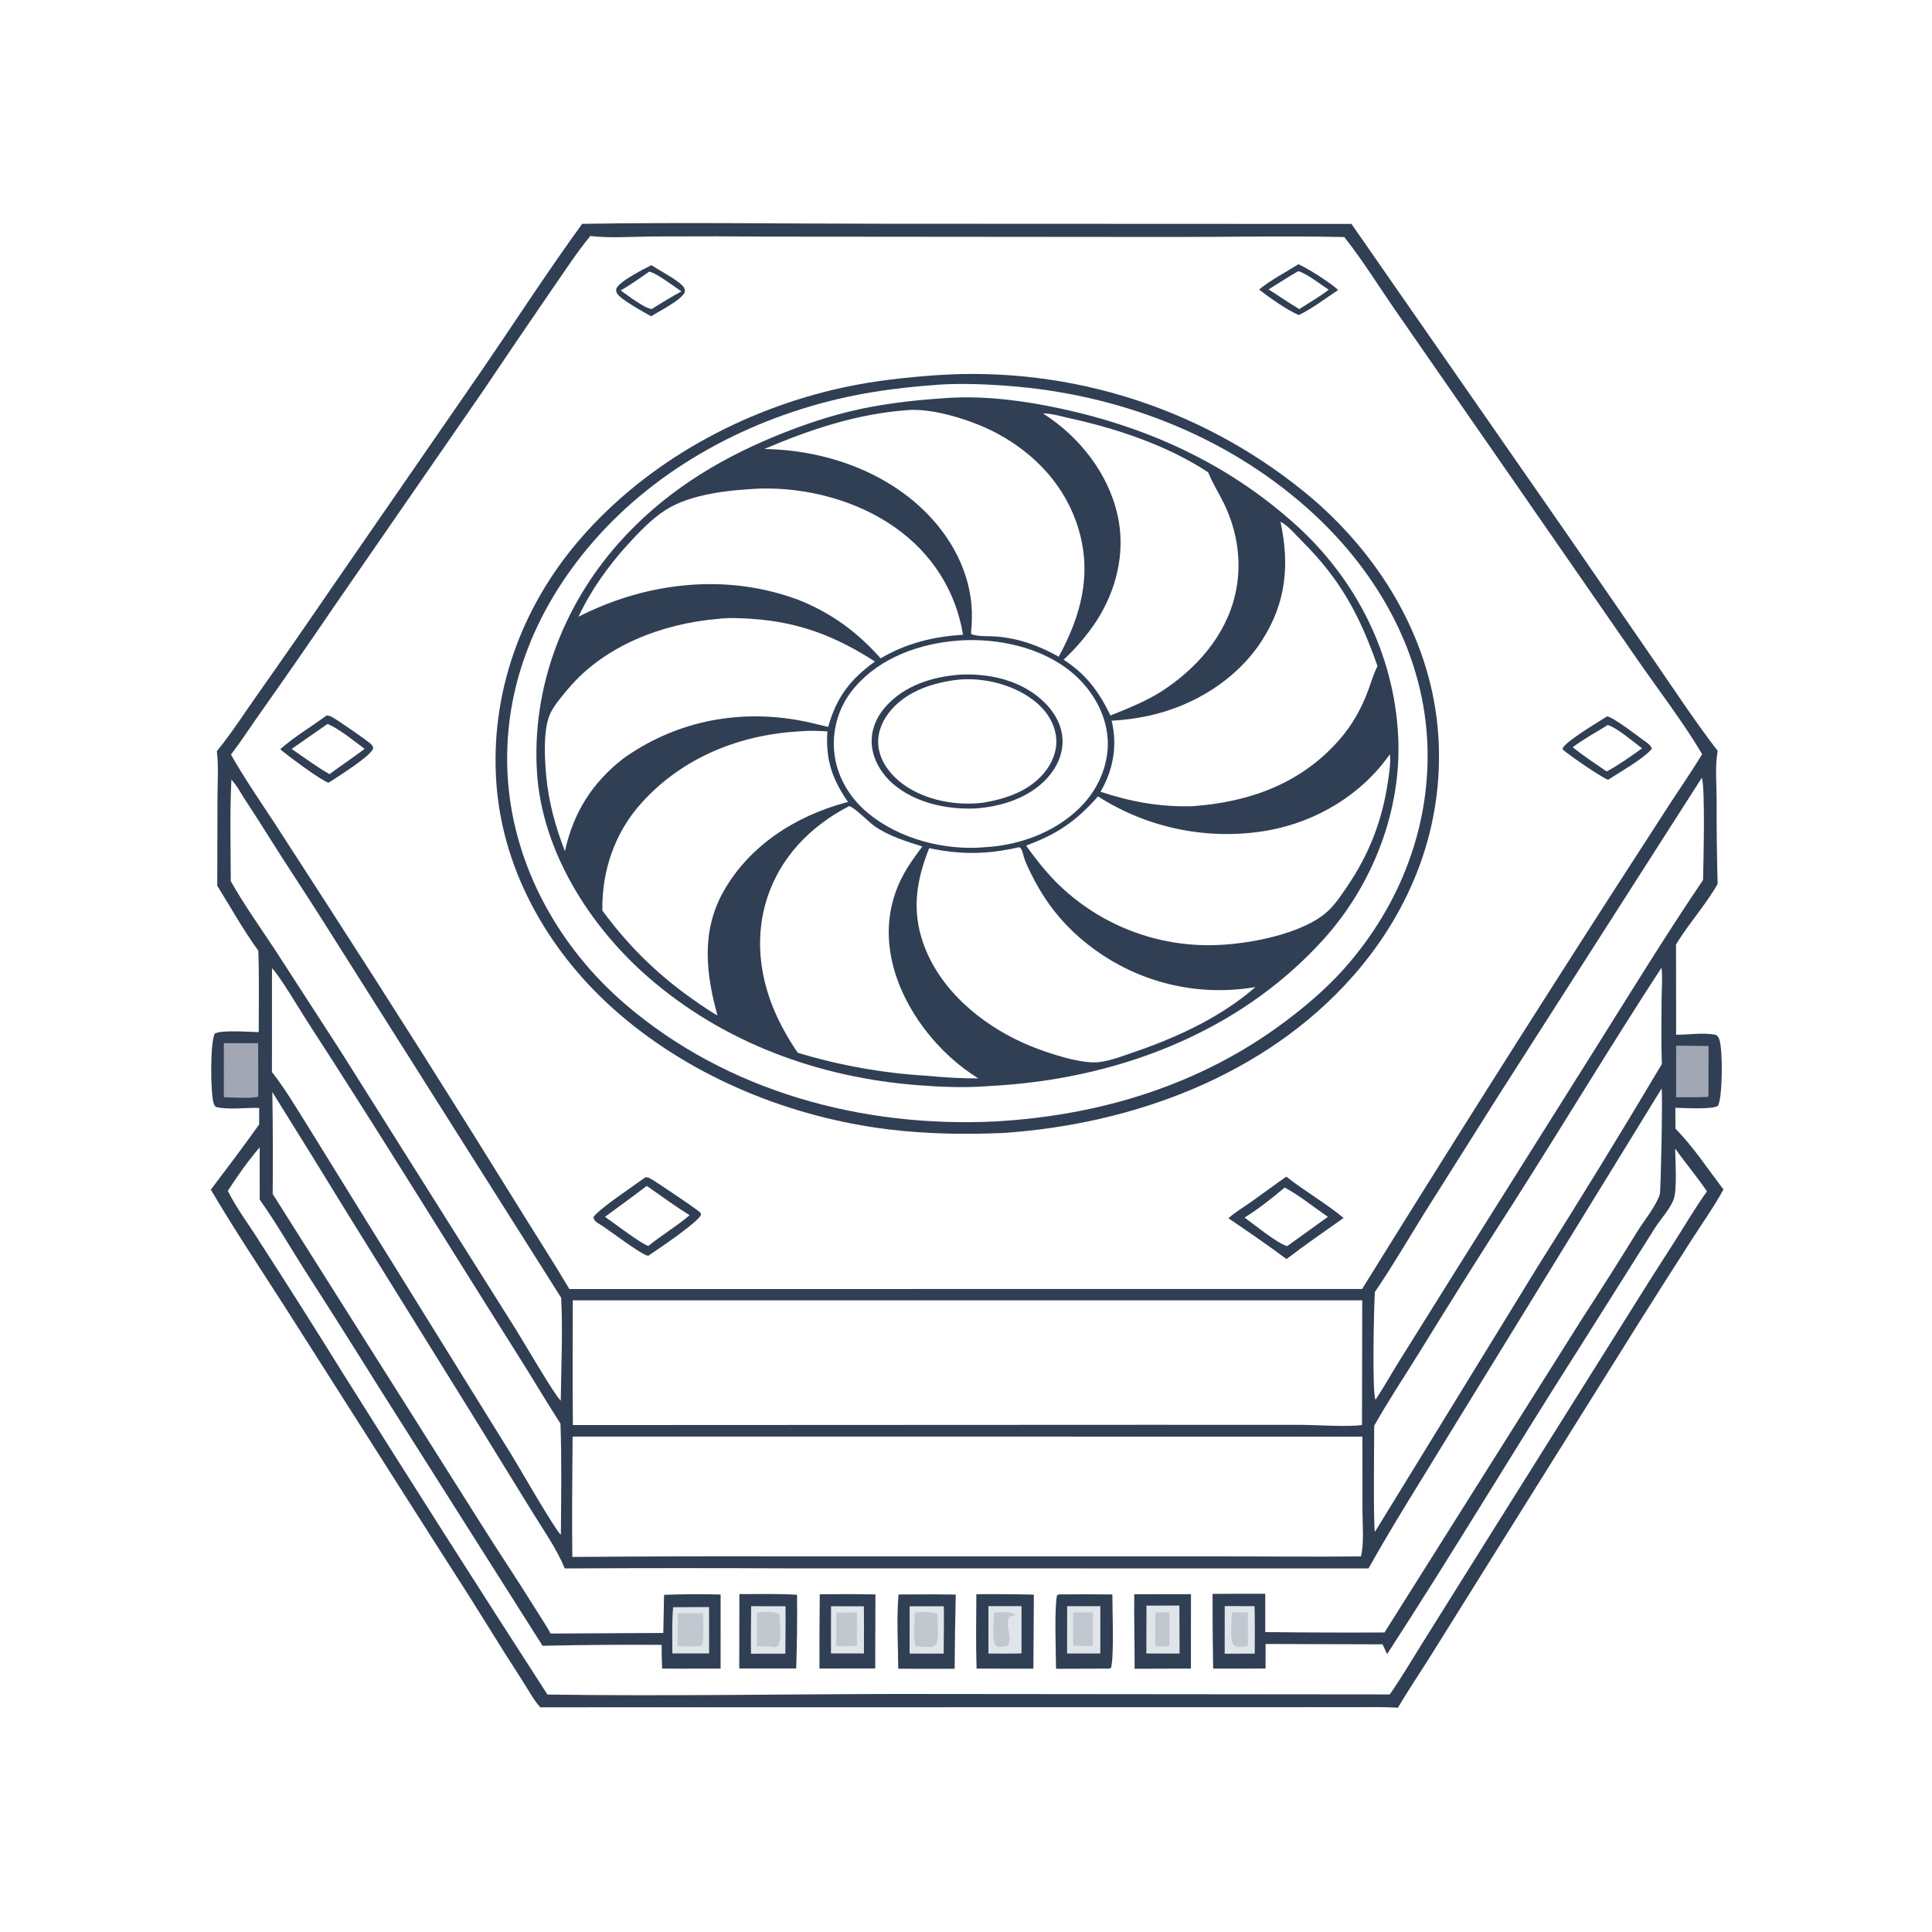 <svg xmlns="http://www.w3.org/2000/svg" xmlns:xlink="http://www.w3.org/1999/xlink" id="Layer_1" x="0px" y="0px" viewBox="0 0 1023 1023" style="enable-background:new 0 0 1023 1023;" xml:space="preserve"><path style="fill:#FFFFFF;" d="M0,0h1024v1024H0V0z"></path><path style="fill:#313F55;" d="M308.268,118.519c53.362-0.864,106.863-0.054,160.239-0.049l247.099,0.101l114.29,164.461  l47.387,68.815c10.556,15.331,20.839,30.997,32.238,45.716c-1.473,8.035-0.599,17.281-0.559,25.435  c-0.065,15.008,0.112,30.013,0.531,45.016c-6.315,11.201-15.299,20.98-22.021,32.047l0.042,47.853  c6.638,0.003,14.754-1.32,21.162,0.078c1.03,0.845,1.265,1.185,1.724,2.445c1.877,5.161,1.773,30.045-0.666,35.015  c-2.648,2.243-18.632,1.16-22.621,1.123c-0.034,3.677,0.034,7.36,0.057,11.037c9.418,9.653,17.251,21.455,25.388,32.216  c-4.796,8.874-10.82,17.312-16.275,25.808c-9.744,15.139-19.408,30.328-28.993,45.567L789.731,825.23l-32.447,51.937  c-5.676,9.044-11.657,17.886-17.098,27.078c-7.34-0.464-14.749-0.288-22.103-0.285l-432.028,0.063  c-3.597-4.033-6.261-9.141-9.187-13.674c-6.703-10.388-13.271-20.779-19.757-31.304c-11.348-18.411-23.294-36.5-34.825-54.806  l-70.622-110.967c-13.421-20.998-27.408-41.875-40.026-63.352c8.617-11.376,17.321-22.898,25.585-34.525l0.016-8.739  c-6.931-0.265-16.565,1.179-23.013-0.568c-0.524-0.595-0.856-1.124-1.095-1.886c-1.705-5.414-1.926-32.083,0.576-36.889  c3.514-2.113,18.513-0.843,23.289-0.804c-0.01-14.344,0.308-28.742-0.217-43.076c-7.869-10.9-14.653-23-21.742-34.438l0.113-46.184  c0.014-8.167,0.646-16.985-0.32-25.073c7.506-9.174,13.966-19.255,20.796-28.936c13.497-19.132,26.852-38.363,40.064-57.694  l79.191-114.672C272.632,170.514,289.797,143.924,308.268,118.519z"></path><path style="fill:#DFE5EA;" d="M648.496,850.434l15.808,0.012c0.244,8.367,0.075,16.785,0.091,25.158l-15.919,0.05L648.496,850.434z  "></path><path style="fill:#C1C8D0;" d="M652.255,853.751l8.49,0.004v17.704c-0.477,0.079-0.954,0.155-1.432,0.229  c-2.407,0.369-4.057,0.85-6.184-0.706C651.035,867.755,652.257,858.086,652.255,853.751z"></path><path style="fill:#A1A8B3;" d="M887.527,553.675l17.16,0.192l-0.059,26.936c-5.68,0.289-11.433,0.165-17.122,0.2L887.527,553.675z"></path><path style="fill:#DFE5EA;" d="M356.425,851.022l19.032-0.08l0.014,24.558l-19.445,0.008  C356.041,867.394,355.696,859.098,356.425,851.022z"></path><path style="fill:#C1C8D0;" d="M358.834,854.255h13.361c0.028,3.475,0.883,14.779-0.766,17.263  c-4.114,0.489-8.478,0.292-12.604-0.028L358.834,854.255z"></path><path style="fill:#A1A8B3;" d="M118.541,552.333c6.053-0.02,12.105-0.009,18.158,0.032l0.05,28.268  c-2.784,1.23-14.58,0.382-18.217,0.355L118.541,552.333z"></path><path style="fill:#FFFFFF;" d="M879.793,512.368c0.6,5.258,0.064,11.134,0.023,16.465c-0.089,11.519-0.293,23.07,0.152,34.582  c-21.429,36.068-43.354,71.832-65.774,107.293l-86.117,140.337c-0.979-1.124-0.438-50.299-0.428-56.12  c7.315-12.993,15.681-25.574,23.545-38.249c16.642-27.063,33.561-53.951,50.758-80.666  C828.088,594.913,853.183,553.17,879.793,512.368z"></path><path style="fill:#FFFFFF;" d="M144.019,512.735c3.021,2.283,15.17,22.69,18.373,27.627c38.228,58.919,75.004,118.833,112.5,178.226  c7.377,11.685,14.387,23.6,21.874,35.213c0.714,19.549,0.368,39.315,0.213,58.881c-2.965-2.407-22.344-36.179-25.716-41.665  l-78.911-127.258l-29.17-47.152c-6.112-9.741-12.103-19.941-19.191-28.996L144.019,512.735z"></path><path style="fill:#FFFFFF;" d="M122.517,412.841c2.711,2.759,4.867,6.928,6.988,10.179c4.799,7.299,9.509,14.656,14.13,22.07  c8.062,12.844,16.508,25.48,24.661,38.275L297.15,687.186c0.911,17.997-0.025,36.444-0.219,54.476  c-3.267-2.831-19.786-31.384-23.672-37.547l-93.285-148.117l-34.533-53.337c-7.841-11.892-16.235-23.672-23.244-36.066  C122.156,448.732,121.656,430.687,122.517,412.841z"></path><path style="fill:#FFFFFF;" d="M901.128,411.819c1.869,5.72,0.828,45.493,0.642,54.141c-19.934,29.408-38.496,59.792-57.414,89.861  l-73.227,116.488l-29.736,47.585c-4.385,7.041-8.46,14.331-13.022,21.249c-1.945-2.847-0.84-49.549-0.389-56.981  c9.361-13.739,17.836-28.302,26.607-42.428l38.448-60.967L901.128,411.819z"></path><path style="fill:#FFFFFF;" d="M303.199,760.682l418.204,0.011l0.036,39.509c0.005,7.56,0.912,16.591-0.799,23.914  c-25.729,0.297-51.482-0.041-77.214-0.011l-225.735,0.003c-38.217-0.105-76.434-0.005-114.649,0.299  C302.805,803.201,303.031,781.894,303.199,760.682z"></path><path style="fill:#FFFFFF;" d="M303.285,688.512l418.028-0.004l-0.127,65.996c-6.93,1.194-24.049-0.008-32.033-0.036l-79.76-0.028  l-306.048,0.136C303.088,732.567,303.317,710.525,303.285,688.512z"></path><path style="fill:#FFFFFF;" d="M879.849,576.376c0.58,4.095-0.427,54.369-0.978,56.076c-1.934,5.987-8.071,13.566-11.575,19.133  c-9.61,15.546-19.39,30.984-29.341,46.315L733.094,864.401c-21.044,0.104-42.087,0.036-63.13-0.205l0.005-20.288  c-9.3-0.072-18.609,0.041-27.91,0.064c-0.033,13.187,0.07,26.372,0.309,39.557l27.741-0.033l0.022-13.002l61.932,0.18l2.422,5.16  c34.689-53.39,67.331-108.154,101.59-161.827l40.135-63.639c3.083-4.928,7.66-9.565,9.859-14.948  c2.172-5.313,0.942-20.934,0.948-27.255c5.435,7.688,11.527,14.88,16.84,22.661c-5.893,8.143-11.037,16.962-16.436,25.451  c-9.077,14.061-18.035,28.197-26.876,42.407l-78.14,124.598l-29.233,46.724c-5.693,9.084-11.15,18.405-17.28,27.199l-263.062-0.243  c-60.945,0.141-122.015,1.205-182.95,0.305c-36.431-56.393-72.487-113.026-108.168-169.898  c-14.479-23.343-29.175-46.549-44.086-69.619c-5.549-9.012-12.324-17.708-16.98-27.197c5.087-7.954,10.737-15.843,16.851-23.037  l0.029,27.693c8.34,11.728,15.577,24.301,23.269,36.46c13.407,20.87,26.672,41.83,39.795,62.88l86.688,136.895  c21.015-0.47,42.031-0.632,63.05-0.486c0.001,4.183,0.09,8.364,0.266,12.543c10.312,0.146,20.649,0.006,30.963,0.007l0.012-39.203  c-9.93-0.279-20.013-0.212-29.938,0.167l-0.4,20.19l-59.67,0.305c-2.652-4.827-5.835-9.495-8.741-14.18  c-9.509-15.331-19.638-30.247-29.178-45.543L144.39,632.204c0.164-17.987,0.097-35.973-0.2-53.958  c13.467,21.519,26.825,43.106,40.073,64.761l66.97,107.904l30.366,49.261c5.959,9.691,13.144,19.82,17.445,30.317  c40.392-0.211,80.784-0.218,121.175-0.023l304.434,0.01c13.11-23.49,27.569-46.103,41.508-69.097L879.849,576.376z"></path><path style="fill:#313F55;" d="M434.073,844.178c9.822-0.132,19.644-0.111,29.466,0.064l-0.111,39.217l-29.514,0.027  C433.873,870.383,433.926,857.28,434.073,844.178z"></path><path style="fill:#DFE5EA;" d="M440.02,850.516l17.424,0.025c0.099,8.319,0.013,16.65,0.018,24.971l-17.461-0.018L440.02,850.516z"></path><path style="fill:#C1C8D0;" d="M442.856,853.855l10.889-0.049v17.629c-3.597,0.343-7.318,0.182-10.934,0.194L442.856,853.855z"></path><path style="fill:#313F55;" d="M560.666,844.244c9.445-0.102,18.889-0.093,28.334,0.028c-0.016,8.823,0.971,31.149-0.64,38.724  l-0.824,0.533l-28.36,0.105c-0.059-8.055-0.954-32.506,0.512-38.853L560.666,844.244z"></path><path style="fill:#DFE5EA;" d="M565.052,850.471l17.589,0.013l-0.009,25.028l-17.599,0.003L565.052,850.471z"></path><path style="fill:#C1C8D0;" d="M568.251,853.804l10.433-0.052l-0.012,17.789l-10.417-0.087L568.251,853.804z"></path><path style="fill:#313F55;" d="M600.591,844.149l30.034-0.037l-0.038,39.407l-29.813,0.097  C600.828,870.46,600.455,857.307,600.591,844.149z"></path><path style="fill:#DFE5EA;" d="M607.061,850.185l17.429-0.032l0.106,25.395l-17.603-0.012L607.061,850.185z"></path><path style="fill:#C1C8D0;" d="M611.755,853.755h7.49v17.785c-2.422,0.348-5.038,0.155-7.49,0.158V853.755z"></path><path style="fill:#313F55;" d="M483.419,844.247c7.552-0.081,15.103-0.052,22.654,0.085c-0.303,13.087-0.499,26.175-0.588,39.266  l-6.022,0.028c-7.945,0.033-15.889,0.021-23.834-0.038c-0.088-12.9-0.966-26.483,0.148-39.309L483.419,844.247z"></path><path style="fill:#DFE5EA;" d="M481.648,850.531l18.115,0.008c0.138,8.339-0.057,16.712-0.095,25.054l-18.03-0.017L481.648,850.531z  "></path><path style="fill:#C1C8D0;" d="M484.412,853.833c3.259-0.075,9.324-0.978,11.938,1.006c-0.179,4.913,1.296,11.837-0.888,16.209  c-1.875,1.438-3.566,1.088-5.82,0.863c-1.583,0.051-3.11-0.017-4.69-0.134C483.411,869.288,484.372,857.285,484.412,853.833z"></path><path style="fill:#313F55;" d="M516.989,844.148c10.149-0.095,20.298-0.024,30.445,0.211l-0.251,39.223l-30.092-0.036  C516.701,870.45,516.897,857.252,516.989,844.148z"></path><path style="fill:#DFE5EA;" d="M523.371,850.456l17.533-0.003l-0.024,25.035c-5.815,0.199-11.688,0.05-17.509,0.067V850.456z"></path><path style="fill:#C1C8D0;" d="M526.362,853.84c2.807-0.048,6.347-0.469,9.07,0.079c1.333,0.269,1.379,0.594,2.131,1.663  c-0.824,0.059-2.386-0.09-2.956,0.511c-1.254,1.32-1.021,3.495-0.858,5.162c0.356,3.645,1.679,6.552-0.015,10.073  c-1.551,0.348-3.056,0.604-4.634,0.786c-0.725-0.29-1.414-0.599-2.109-0.957C525.027,866.951,526.306,858.61,526.362,853.84z"></path><path style="fill:#313F55;" d="M391.507,844.082c10.141,0.024,20.415-0.293,30.534,0.365c0.135,13.007-0.016,26.011-0.454,39.012  l-30.144,0.01L391.507,844.082z"></path><path style="fill:#DFE5EA;" d="M397.735,850.489l18.2,0.021c0.095,8.367-0.048,16.748-0.09,25.116l-18.189,0.025  C397.514,867.273,397.693,858.869,397.735,850.489z"></path><path style="fill:#C1C8D0;" d="M400.8,853.802c3.282-0.073,9.453-1,12.055,1.045c-0.146,4.686,1.301,12.785-0.949,16.822  c-1.2,0.471-2.441,0.504-3.682,0.097c-2.474,0.022-4.941-0.083-7.413-0.174L400.8,853.802z"></path><path style="fill:#FFFFFF;" d="M312.609,124.929c9.548,1.321,24.003,0.308,33.962,0.278c22.101-0.116,44.201-0.085,66.301,0.094  l208.378,0.172c30.173,0.008,60.377-0.613,90.546,0.039c9.58,12.02,19.42,27.869,28.434,40.794l63.226,91.169l63.66,91.924  c11.189,16.136,24.242,33.166,34.18,49.929c-5.229,8.648-10.969,16.901-16.481,25.359l-29.907,46.289  c-45.155,70.135-89.71,140.648-133.667,211.541l-10.991-0.01l-408.767,0.044c-8.631-14.603-17.91-28.833-26.804-43.278  c-33.394-53.925-67.307-107.521-101.738-160.789l-27.475-42.516c-7.875-11.977-16.103-23.936-23.175-36.405  c5.403-7.095,10.337-14.679,15.481-21.978c13.102-18.533,26.033-37.184,38.792-55.954l79.188-114.619  c12.391-18.459,24.887-36.847,37.486-55.164C299.518,142.817,305.598,133.403,312.609,124.929z"></path><path style="fill:#313F55;" d="M344.891,140.405c4.516,2.961,12.988,7.314,16.395,10.73c1.179,1.181,1.378,2.033,1.332,3.656  c-2.394,4.464-13.305,9.793-17.833,12.678c-3.371-1.89-17.01-9.319-18.202-12.39c-0.322-0.827-0.498-1.479-0.182-2.321  C327.779,149.089,341.016,142.341,344.891,140.405z"></path><path style="fill:#FFFFFF;" d="M343.687,143.877c3.221,0.184,13.787,8.211,17.103,10.404c-5.304,2.947-10.467,5.999-15.557,9.302  c-3.549,0.059-13.306-7.512-16.553-9.795C333.895,150.824,338.764,147.293,343.687,143.877z"></path><path style="fill:#313F55;" d="M687.53,139.916c5.482,2.483,16.593,9.552,21.037,13.636c-6.711,4.398-13.663,9.845-20.888,13.271  c-6.398-2.809-15.45-9.158-20.998-13.506C672.927,148.241,680.68,144.19,687.53,139.916z"></path><path style="fill:#FFFFFF;" d="M687.53,143.535c5.341,1.973,11.208,6.722,16.025,9.875c-4.828,3.735-10.421,6.901-15.539,10.265  c-5.528-3.259-10.858-6.997-16.294-10.425C676.999,150.005,682.123,146.57,687.53,143.535z"></path><path style="fill:#313F55;" d="M850.945,379.324c3.413,0.486,15.708,10.05,19.132,12.521c1.584,1.144,4.257,2.727,4.575,4.719  c-5.282,5.832-16.32,11.829-23.127,16.338c-2.952-0.851-22.174-13.934-24.118-16.181c0.028-0.149,0.035-0.303,0.084-0.446  C828.733,392.601,846.813,382.019,850.945,379.324z"></path><path style="fill:#FFFFFF;" d="M851.274,383.925c4.452,1.036,14.047,9.221,18.198,12.324c-5.998,4.287-12.252,8.784-18.757,12.24  c-6.045-4.158-12.237-8.242-17.975-12.814C838.419,391.345,845.215,387.743,851.274,383.925z"></path><path style="fill:#313F55;" d="M172.952,378.821c0.994,0.09,1.841,0.302,2.726,0.769c2.696,1.423,19.21,12.742,20.872,14.53  c0.548,0.59,1.165,1.289,1.005,2.134c-0.738,3.895-19.619,15.599-23.586,18.196c-3.734-1.008-21.577-14.262-25.598-17.716  C155.836,390.091,164.877,384.772,172.952,378.821z"></path><path style="fill:#FFFFFF;" d="M173.42,383.336c6.221,2.562,14.101,9.101,19.648,13.176c-6.082,4.608-12.475,8.861-18.614,13.411  c-6.921-3.978-13.442-8.859-20.032-13.367L173.42,383.336z"></path><path style="fill:#313F55;" d="M341.798,623.341c0.769,0.056,1.389,0.136,2.115,0.46c2.02,0.9,24.599,16.137,26.326,17.795  c0.465,0.447,1.04,0.823,0.923,1.53c-0.583,3.513-23.941,19.178-27.879,21.78c-2.864,0.235-21.561-14.217-25.762-16.7  c-1.745-1.03-2.797-1.624-3.311-3.633C316.289,640.641,336.843,626.996,341.798,623.341z"></path><path style="fill:#FFFFFF;" d="M342.466,627.935c7.492,5.238,14.91,10.687,22.665,15.526c-6.8,5.849-14.787,10.558-21.811,16.25  c-3.317-0.679-19.137-12.777-22.967-15.406C327.737,638.861,335.178,633.508,342.466,627.935z"></path><path style="fill:#313F55;" d="M681.11,623.036c9.774,7.74,20.726,13.913,30.318,21.866c-10.157,7.158-20.344,14.245-30.226,21.782  c-10.064-7.52-20.386-14.574-30.773-21.635c3.768-3.302,8.306-5.999,12.413-8.903C668.964,631.819,674.948,627.307,681.11,623.036z"></path><path style="fill:#FFFFFF;" d="M680.239,628.807c7.303,3.838,15.834,10.687,22.881,15.512l-21.614,15.544  c-5.957-2.048-16.904-11.115-22.49-15.152C666.595,639.985,673.408,634.531,680.239,628.807z"></path><path style="fill:#313F55;" d="M495.284,198.707c0.034-0.005,0.068-0.012,0.102-0.015c2.251-0.159,4.504-0.29,6.759-0.394  c2.255-0.104,4.511-0.18,6.767-0.229c2.257-0.049,4.514-0.071,6.771-0.065c2.257,0.006,4.514,0.039,6.77,0.1  c2.257,0.061,4.512,0.149,6.766,0.264c2.254,0.116,4.506,0.259,6.757,0.43c2.251,0.17,4.499,0.368,6.745,0.593  c2.246,0.225,4.489,0.478,6.728,0.757c2.24,0.28,4.476,0.587,6.708,0.921c2.232,0.334,4.46,0.695,6.684,1.084  c2.223,0.388,4.442,0.803,6.655,1.246c2.213,0.442,4.421,0.911,6.623,1.407c2.202,0.496,4.398,1.019,6.587,1.569  c2.189,0.549,4.371,1.125,6.546,1.728c2.175,0.602,4.343,1.231,6.503,1.886s4.312,1.337,6.455,2.045  c2.143,0.707,4.278,1.441,6.403,2.2c2.125,0.76,4.241,1.545,6.348,2.356c2.106,0.811,4.202,1.648,6.288,2.51  c2.086,0.862,4.161,1.749,6.226,2.662c2.065,0.913,4.118,1.85,6.159,2.813c2.042,0.962,4.072,1.949,6.089,2.961  s4.022,2.048,6.015,3.109c1.993,1.061,3.972,2.145,5.938,3.254s3.918,2.241,5.856,3.398c1.939,1.156,3.863,2.336,5.772,3.539  c1.91,1.203,3.805,2.43,5.685,3.679c1.88,1.249,3.744,2.52,5.593,3.815c1.849,1.295,3.682,2.612,5.499,3.951  c1.817,1.339,3.617,2.7,5.401,4.083c1.784,1.383,3.551,2.788,5.3,4.214c1.749,1.426,3.481,2.873,5.196,4.341  c36.478,31.823,62.334,75.522,65.601,124.483c3.171,47.524-13.87,91.841-45.083,127.347  c-46.488,52.884-117.031,78.687-185.884,83.195c-20.103,0.802-40.18,0.521-60.175-1.941  c-51.461-6.336-102.709-26.963-142.248-60.838c-35.962-30.81-61.735-74.057-65.315-121.91c-3.575-47.782,13.017-93.65,44.21-129.746  c35.59-41.187,86.518-68.852,139.439-80.351C462.571,201.671,478.924,199.897,495.284,198.707z"></path><path style="fill:#FFFFFF;" d="M496.241,203.75c0.3-0.024,0.599-0.053,0.899-0.072c11.998-0.775,24.261-0.264,36.238,0.622  c58.227,4.306,114.756,25.684,158.69,64.637c35.435,31.418,60.738,74.068,63.579,122.01c2.678,45.206-14.072,88.482-43.988,122.026  c-9.337,10.468-19.991,19.557-31.196,27.961c-44.702,33.532-97.805,49.694-153.224,52.856  c-70.456,3.496-142.105-15.666-196.234-62.132c-34.699-29.787-58.578-72.236-62.026-118.196  c-3.539-47.169,14.105-90.704,44.586-126.04c34.618-40.131,83.854-66.221,135.32-77.314  C464.512,206.74,480.316,204.936,496.241,203.75z"></path><path style="fill:#313F55;" d="M502.06,210.71c0.223-0.018,0.446-0.042,0.67-0.055c19.484-1.131,39.858,1.58,58.867,5.68  c46.76,10.086,88.664,29.29,124.39,61.448c32.114,28.906,52.226,68.698,54.356,112.094c1.923,39.198-13.421,78.645-39.636,107.626  c-45.388,50.179-110.989,74.349-177.451,77.583c-0.465,0.041-0.931,0.078-1.397,0.111c-11.698,0.833-23.761,0.327-35.446-0.557  c-52.747-3.991-103.307-22.405-143.359-57.37c-30.843-26.925-56.002-66.494-58.705-108.09  c-2.894-44.551,13.593-88.115,43.017-121.352c23.018-26.002,51.154-43.699,83.075-56.845c14.611-6.017,29.502-11.065,44.974-14.378  C470.712,213.329,486.463,211.672,502.06,210.71z"></path><path style="fill:#FFFFFF;" d="M552.263,218.909c4.37-0.071,9.606,1.558,13.924,2.507c25.356,5.576,51.723,14.342,73.559,28.692  c2.303,5.817,5.75,11.12,8.459,16.752c7.035,14.626,9.479,30.86,6.079,46.819c-4.821,22.626-20.708,40.492-39.747,52.73  c-8.337,5.14-17.469,8.816-26.537,12.438c-6.068-12.583-12.942-21.901-24.825-29.53c3.234-3.002,6.283-6.181,9.147-9.537  c2.864-3.357,5.524-6.868,7.98-10.534c10.771-16.408,15.772-36.559,11.571-55.941C586.959,250.635,571.549,231.224,552.263,218.909z  "></path><path style="fill:#FFFFFF;" d="M423.891,387.215c4.7-0.407,9.516-0.256,14.218,0.061c-0.998,14.921,2.459,25.166,10.919,37.381  c-0.43,0.099-0.858,0.205-1.284,0.318c-26.682,7.228-51.142,22.84-64.834,47.384c-11.677,20.932-9.148,43.228-2.994,65.329  c-6.143-3.439-11.945-7.766-17.666-11.856c-16.873-12.565-30.869-26.773-43.311-43.699c-0.314-21.105,6.585-41.326,20.831-57.076  C361.587,400.935,391.848,388.905,423.891,387.215z"></path><path style="fill:#FFFFFF;" d="M380.141,327.708c5.765-0.772,12.524-0.395,18.307,0.008c24.85,1.732,44.167,9.244,64.834,22.57  c-13.164,9.475-20.355,18.977-24.763,34.61c-5.674-1.387-11.345-2.797-17.108-3.767c-32.457-5.458-64.703,1.4-91.52,20.614  c-16.463,12.862-26.351,28.715-30.743,48.978c-5.031-12.877-8.597-25.828-9.893-39.65c-0.852-9.079-1.815-24.905,2.135-33.28  c2.12-4.494,6.263-9.28,9.478-13.101C320.185,341.732,350.928,330.164,380.141,327.708z"></path><path style="fill:#FFFFFF;" d="M449.605,426.844c2.566,0.386,10.406,8.444,13.248,10.459c7.464,5.291,16.86,8.183,25.506,10.924  c-2.694,3.635-5.413,7.302-7.806,11.142c-9.736,15.628-12.231,32.922-7.961,50.773c5.852,24.466,24.156,47.781,45.451,60.875  c-9.154,0.06-18.472-0.56-27.586-1.413c-5.767-0.345-11.519-0.858-17.256-1.54c-5.737-0.682-11.448-1.531-17.135-2.548  c-5.687-1.017-11.34-2.199-16.958-3.548c-5.617-1.348-11.191-2.859-16.72-4.534c-3.042-4.443-5.819-9.046-8.332-13.809  c-11.036-20.906-15.251-44.62-8.019-67.516C413.061,453.869,429.177,437.414,449.605,426.844z"></path><path style="fill:#FFFFFF;" d="M479.886,217.212c14.081-1.404,35.491,5.546,47.864,12.167  c20.632,11.042,36.671,28.261,43.393,50.937c7.157,24.143,1.122,45.935-10.541,67.419c-10.296-5.797-21.189-9.775-33.051-10.701  c-3.971-0.31-9.519,0.177-13.188-1.239l-0.18-0.916c0.215-2.289,0.361-4.583,0.44-6.88c0.619-21.043-8.756-40.52-23.168-55.472  c-22.283-23.118-55.167-34.31-86.773-34.787C429.054,227.397,453.304,219.25,479.886,217.212z"></path><path style="fill:#FFFFFF;" d="M401.853,258.72c24.91-0.802,51.732,6.141,72.156,20.619c19.413,13.762,32.002,33.236,35.917,56.775  c-15.949,1.018-29.772,4.37-43.644,12.48c-11.123-12.548-23.34-22.015-38.654-28.904c-3.271-1.546-6.755-2.796-10.192-3.916  c-36.934-12.036-76.963-6.651-111.132,10.779c6.341-13.614,15.543-26.569,25.617-37.694c5.906-6.522,13.048-14.067,20.475-18.809  C365.811,261.486,386.226,259.484,401.853,258.72z"></path><path style="fill:#FFFFFF;" d="M539.539,448.607c1.613,0.314,2.101,3.512,2.542,4.963c1.203,3.954,3.017,7.363,4.878,11.028  c8.347,16.435,19.855,29.445,35.079,39.911c0.745,0.513,1.497,1.017,2.254,1.512c0.758,0.495,1.521,0.98,2.29,1.457  c0.769,0.477,1.544,0.944,2.325,1.401c0.781,0.458,1.567,0.906,2.358,1.345s1.588,0.868,2.39,1.287  c0.802,0.419,1.609,0.829,2.42,1.229c0.812,0.4,1.629,0.79,2.45,1.17c0.821,0.38,1.647,0.75,2.477,1.11  c0.83,0.36,1.664,0.71,2.503,1.05c0.839,0.34,1.681,0.67,2.528,0.989c0.846,0.319,1.696,0.629,2.55,0.928  c0.855,0.299,1.712,0.587,2.573,0.866c0.861,0.278,1.726,0.546,2.593,0.803c0.867,0.257,1.738,0.504,2.612,0.74  c0.873,0.236,1.749,0.462,2.628,0.677c0.879,0.215,1.761,0.419,2.645,0.613c0.884,0.193,1.77,0.376,2.658,0.548  c0.889,0.173,1.779,0.334,2.671,0.485s1.786,0.29,2.682,0.419c0.895,0.129,1.792,0.248,2.691,0.355  c0.899,0.107,1.798,0.204,2.699,0.289s1.802,0.16,2.705,0.224c0.903,0.063,1.806,0.116,2.71,0.158  c0.904,0.042,1.808,0.073,2.713,0.093c0.905,0.019,1.809,0.028,2.714,0.027c0.905-0.002,1.809-0.015,2.714-0.039  s1.809-0.059,2.712-0.104c0.904-0.046,1.807-0.103,2.71-0.17c0.902-0.068,1.803-0.147,2.704-0.236c0.9-0.089,1.799-0.19,2.697-0.301  c0.898-0.111,1.795-0.233,2.69-0.366c0.895-0.133,1.789-0.276,2.68-0.431c-17.465,15.234-39.51,25.732-61.2,33.383  c-6.734,2.21-14.275,5.413-21.287,6.338c-9.707,1.28-27.49-4.787-36.305-8.347c-23.145-9.346-45.587-26.915-55.518-50.389  c-8.052-19.031-5.913-35.899,1.522-54.518C508.571,452.629,523.019,452.463,539.539,448.607z"></path><path style="fill:#FFFFFF;" d="M735.898,399.398c0.043,0.314,0.102,0.626,0.128,0.942c0.349,4.213-0.525,9.478-1.135,13.675  c-2.99,20.539-9.97,38.317-21.626,55.493c-2.87,4.228-5.824,8.681-9.469,12.279c-13.392,13.221-45.309,18.719-63.298,18.692  c-0.947,0.006-1.893,0-2.84-0.018c-0.946-0.017-1.892-0.047-2.838-0.088c-0.946-0.041-1.891-0.094-2.835-0.159  c-0.945-0.065-1.888-0.141-2.831-0.23c-0.943-0.089-1.884-0.189-2.824-0.3c-0.94-0.112-1.878-0.236-2.815-0.371  c-0.937-0.135-1.872-0.282-2.805-0.44c-0.933-0.159-1.865-0.329-2.794-0.511c-0.929-0.181-1.855-0.375-2.78-0.58  c-0.924-0.205-1.845-0.421-2.764-0.649c-0.919-0.228-1.835-0.467-2.748-0.718c-0.913-0.251-1.822-0.513-2.729-0.786  c-0.906-0.273-1.809-0.558-2.708-0.853c-0.899-0.296-1.795-0.603-2.686-0.921c-0.892-0.319-1.78-0.648-2.663-0.988  c-0.883-0.34-1.762-0.691-2.637-1.054c-0.875-0.362-1.745-0.735-2.61-1.119c-0.865-0.384-1.726-0.779-2.581-1.184  s-1.706-0.821-2.551-1.248c-0.845-0.427-1.684-0.864-2.519-1.311c-0.834-0.447-1.662-0.905-2.485-1.373  c-0.823-0.469-1.64-0.947-2.451-1.435c-0.811-0.489-1.615-0.987-2.414-1.496c-0.798-0.509-1.59-1.027-2.376-1.555  c-0.785-0.529-1.564-1.067-2.336-1.614c-0.772-0.548-1.537-1.105-2.295-1.672c-0.759-0.567-1.51-1.143-2.254-1.729  c-0.743-0.585-1.48-1.18-2.209-1.784c-0.729-0.604-1.45-1.217-2.164-1.838c-0.714-0.622-1.42-1.253-2.118-1.893  c-0.698-0.639-1.388-1.287-2.069-1.944c-0.682-0.657-1.356-1.322-2.021-1.995c-5.731-5.945-10.68-12.165-15.443-18.894  c16.568-6.061,26.399-12.852,38.081-26.031c0.825,0.527,1.657,1.045,2.494,1.554c0.838,0.508,1.681,1.006,2.53,1.495  c0.849,0.489,1.704,0.967,2.564,1.436c0.861,0.469,1.726,0.928,2.597,1.377c0.871,0.449,1.747,0.887,2.628,1.315  c0.881,0.429,1.767,0.847,2.658,1.255c0.891,0.407,1.786,0.805,2.686,1.192c0.9,0.387,1.804,0.764,2.713,1.13  c0.909,0.366,1.821,0.721,2.738,1.066c0.917,0.345,1.838,0.679,2.763,1.002c0.925,0.324,1.853,0.637,2.785,0.938  c0.932,0.302,1.867,0.593,2.806,0.874c0.939,0.28,1.881,0.549,2.826,0.807c0.945,0.259,1.892,0.506,2.843,0.742  c0.951,0.237,1.905,0.462,2.861,0.676c0.956,0.214,1.914,0.417,2.875,0.609c0.961,0.192,1.923,0.373,2.888,0.542  c0.965,0.17,1.931,0.328,2.9,0.475c0.969,0.147,1.939,0.283,2.911,0.408c0.971,0.125,1.944,0.238,2.919,0.34  c0.974,0.102,1.949,0.193,2.926,0.272s1.954,0.147,2.932,0.204c0.978,0.057,1.956,0.102,2.935,0.136  c0.979,0.034,1.959,0.057,2.938,0.068c0.98,0.011,1.96,0.011,2.939-0.001c0.98-0.011,1.959-0.034,2.938-0.069  c0.979-0.034,1.958-0.079,2.936-0.136c0.978-0.057,1.955-0.126,2.932-0.205c0.976-0.08,1.951-0.171,2.926-0.274  c0.974-0.102,1.947-0.215,2.919-0.34c0.971-0.125,1.941-0.262,2.91-0.409c0.969-0.147,1.935-0.306,2.9-0.476  C697.068,435.095,721.005,420.768,735.898,399.398z"></path><path style="fill:#FFFFFF;" d="M678.018,276.227c4.06,2.091,7.967,6.894,11.232,10.142c20.573,20.469,30.648,39.322,40.151,66.332  c-2.077,4.019-3.364,8.575-4.933,12.821c-3.539,9.577-8.355,18.186-15.052,25.919c-20.26,23.396-47.759,33.271-77.931,35.447  c-16.977,0.523-32.679-2.318-48.749-7.665c6.778-11.606,9.036-24.51,5.88-37.611c6.367-0.303,12.999-1.209,19.231-2.538  c24.019-5.124,46.844-19.003,60.288-39.831C681.04,319.251,682.918,299.122,678.018,276.227z"></path><path style="fill:#FFFFFF;" d="M507.236,339.207c0.219-0.02,0.437-0.045,0.655-0.06c20.719-1.384,44.277,3.706,60.319,17.482  c10.079,8.656,17.476,21.253,18.322,34.671c0.773,12.259-4.218,24.744-12.339,33.825c-13.126,14.68-33.271,22.397-52.665,23.473  c-21.287,1.908-45.435-4.342-62.012-18.123c-9.872-8.207-16.719-19.862-17.842-32.776c-0.067-0.763-0.115-1.528-0.144-2.293  c-0.028-0.765-0.037-1.531-0.027-2.297c0.01-0.766,0.039-1.531,0.088-2.295c0.049-0.765,0.117-1.527,0.204-2.288  c0.087-0.761,0.194-1.52,0.319-2.275c0.125-0.756,0.27-1.508,0.434-2.256c0.163-0.748,0.346-1.492,0.547-2.231  c0.201-0.739,0.42-1.473,0.658-2.201c0.239-0.728,0.495-1.449,0.769-2.164c0.275-0.715,0.567-1.423,0.878-2.123  c0.31-0.701,0.638-1.393,0.983-2.077c0.345-0.683,0.708-1.358,1.087-2.023c0.379-0.666,0.775-1.322,1.187-1.967  c0.413-0.645,0.841-1.28,1.286-1.904c0.444-0.623,0.904-1.235,1.379-1.836c0.475-0.601,0.966-1.189,1.471-1.765  C466.3,348.068,487.11,340.74,507.236,339.207z"></path><path style="fill:#313F55;" d="M508.6,357.21c15.028-0.685,30.83,2.803,42.435,12.853c6.28,5.438,11.146,12.862,11.568,21.368  c0.379,7.644-2.941,14.814-7.953,20.409c-9.52,10.628-24.704,15.433-38.573,16.261c-14.861,0.554-31.391-2.969-42.97-12.824  c-6.232-5.302-11.005-13.037-11.521-21.33c-0.459-7.377,2.478-14.257,7.293-19.71C478.892,362.898,493.941,358.229,508.6,357.21z"></path><path style="fill:#FFFFFF;" d="M504.977,360.192c13.152-1.923,28.582,1.381,39.663,8.731c7.052,4.678,12.763,11.235,14.34,19.79  c1.234,6.689-0.77,13.223-4.679,18.668c-7.879,10.976-20.997,15.576-33.807,17.643c-13.968,1.797-30.36-1.216-41.936-9.51  c-6.48-4.642-12.192-11.602-13.351-19.701c-0.947-6.612,1.308-12.942,5.275-18.174C478.671,366.837,492.004,362.058,504.977,360.192  z"></path></svg>